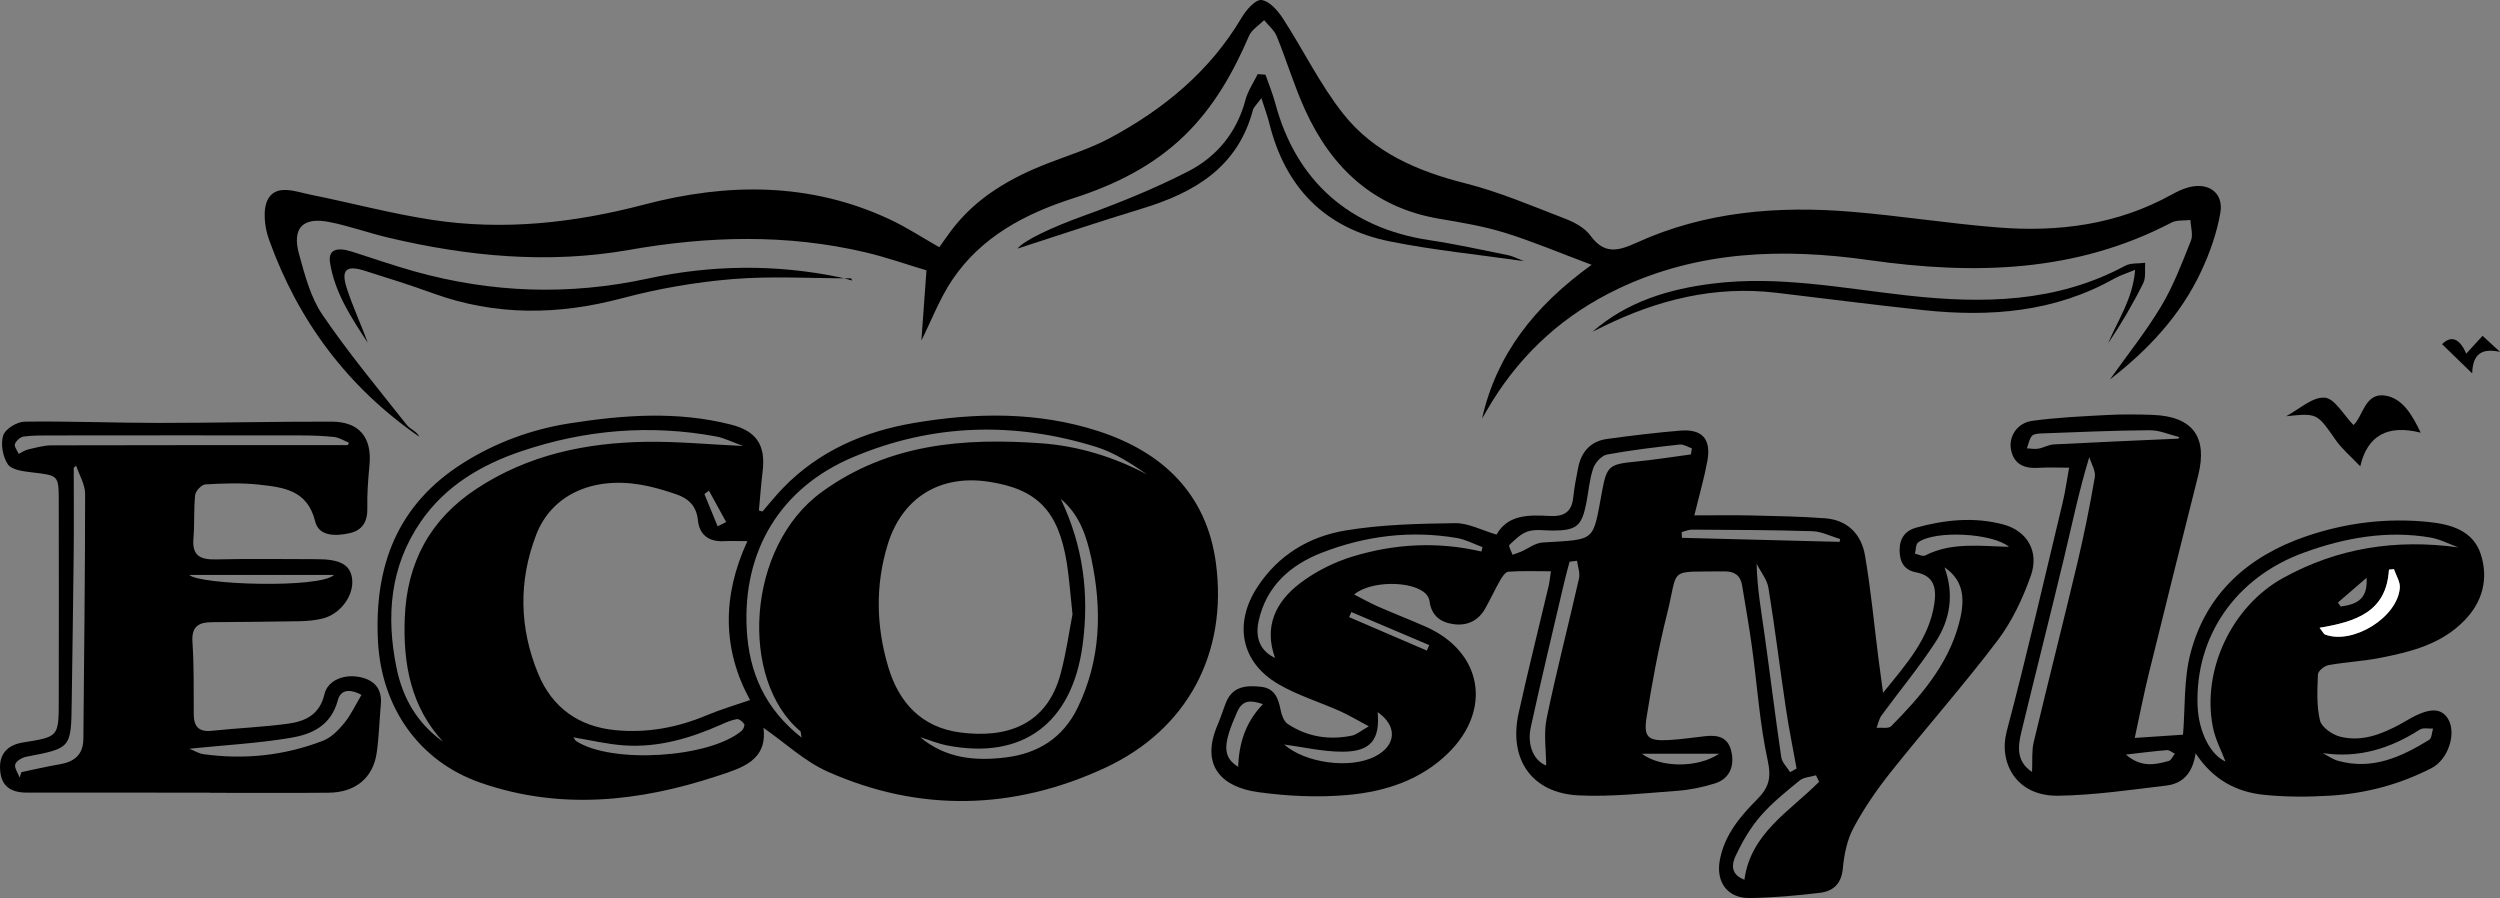 <?xml version="1.0" encoding="UTF-8"?>
<svg id="Layer_1" xmlns="http://www.w3.org/2000/svg" viewBox="0 0 1233.34 443.06">
  <rect x="0" y="0" width="1233.34" height="443.06" fill="#808080" stroke="none"/>
  <defs>
    <style>
      .cls-1 {
        fill: #fff;
      }
    </style>
  </defs>
  <path d="M376.15,252.35c3.33-3.84,6.51-7.83,10.03-11.48,17.75-18.41,40.2-28.05,64.78-32.22,30.41-5.16,60.98-5.63,90.82,4.02,32.03,10.37,53.61,31.2,58.1,65.31,5.83,44.34-14.1,82-54.81,100.87-44.78,20.75-91.2,22.13-136.83,1.79-11.25-5.02-20.74-14.01-31.59-21.57,2.03,16.22-10.71,19.79-22.89,23.8-38.55,12.7-77.48,16.9-116.65,3.3-30.62-10.63-48.92-37.39-50.63-69.69-1.97-37.41,9.59-67.76,42.28-88.24,16.08-10.08,33.72-16.49,52.33-19.4,26.49-4.14,53.13-6.13,79.6.65,12.57,3.22,17.11,10.12,15.54,23.08-.78,6.4-1.23,12.84-1.83,19.26.58.17,1.16.34,1.74.52ZM368.74,266.95c-4.73,0-8.29-.14-11.83.03-7.32.35-11.92-3.32-12.59-10.23-.7-7.29-4.83-10.93-10.91-12.98-5.72-1.93-11.58-3.69-17.52-4.68-24.04-4-43.89,5.29-51.37,24.74-8.77,22.8-8.36,45.9.97,68.51,6.92,16.79,20.03,26.08,37.94,27.86,15.61,1.55,30.69-1.22,45.22-7.33,6.71-2.82,13.75-4.87,21.37-7.52-13.66-24.93-13.84-51.3-1.29-78.4ZM529.11,303.12c-1.14-10.55-1.63-17.97-2.8-25.28-4.12-25.84-14.62-36.62-38.73-40.22-23.97-3.58-42.58,7.98-49.64,31-6.17,20.09-5.69,40.36.22,60.28,5.23,17.65,16.38,29.96,35.6,32.46,22.52,2.93,42.58-3.35,49.45-28.87,2.84-10.54,4.33-21.44,5.89-29.37ZM395.45,363.88c-.42-2.21-.34-2.92-.64-3.17-29.98-25.13-26.96-90.75,10.65-118.04,32.79-23.78,69.75-26.72,108.08-23.99,18.45,1.32,35.91,6.73,52.42,15.41-7.96-5.41-16.09-10.77-25.02-13.56-40.6-12.69-81.07-11.57-120.33,5.1-35.71,15.16-54.33,46.22-52.21,84.95,1.15,20.97,8.81,38.96,27.04,53.3ZM366.63,220.03c-5.73-2.07-9.39-3.97-13.26-4.69-32.61-6.06-64.68-3.33-96,7.21-19.93,6.71-37.7,17.18-49.87,34.93-15.09,22.01-17.09,46.48-11.89,71.97,3.05,14.94,10.2,27.38,22.93,36.44-15.99-17.46-19.72-38.5-18.85-61.08,1.05-27.27,12.48-48.58,35.38-63.67,25.5-16.81,54.08-22.76,83.98-23.18,15.02-.21,30.06,1.25,47.59,2.07ZM523.29,246.13c11.05,23.07,14.19,46.94,10.78,72.22-5.17,38.3-29.37,56.7-66.79,49.4-4.53-.88-8.89-2.69-13.32-4.07,12.44,10.45,26.98,11.86,42.08,10.01,16.1-1.97,28.41-9.64,35.67-24.69,11.41-23.66,12.04-48.24,6.7-73.39-2.36-11.12-5.81-21.72-15.12-29.49ZM282.88,363.76c.54.73.86,1.51,1.44,1.89,17.49,11.29,65.59,8.32,81.55-5.1.84-.71,1.68-2.7,1.28-3.33-.73-1.17-2.5-2.62-3.6-2.45-2.64.41-5.22,1.55-7.71,2.66-15.25,6.79-31.05,11.45-47.89,10.3-8.32-.56-16.54-2.57-25.08-3.97ZM349.75,242.06c-.75.55-1.49,1.11-2.24,1.66,2.17,5.31,4.35,10.62,6.52,15.93,1.4-.7,2.81-1.41,4.21-2.11-2.83-5.16-5.66-10.32-8.49-15.48Z"/>
  <path d="M765.12,281.83c-7.5,0-14.27-.26-21,.21-1.48.1-3.11,2.63-4.1,4.36-2.6,4.53-4.75,9.31-7.34,13.86-3.34,5.87-8.65,8.51-15.27,7.7-6.61-.81-11.26-4.15-12.17-11.39-.16-1.25-.89-2.62-1.77-3.54-6.22-6.54-27.11-6.78-35.43.26,4.17,2.12,7.87,4.22,11.76,5.93,7.82,3.43,15.8,6.51,23.61,9.97,27.84,12.34,32.91,40.85,11.06,62.31-13.69,13.45-31.19,19.01-49.42,20.67-14.69,1.34-29.86.63-44.5-1.4-17.26-2.4-28.78-12.58-19.77-33.4,1.53-3.53,2.62-7.24,4.06-10.81,3.25-8.07,10.06-8.53,17.26-7.75,6.79.74,8.56,5.72,9.69,11.52.48,2.46,1.64,5.6,3.53,6.85,9.64,6.36,20.4,8.05,31.67,5.72,2.18-.45,4.09-2.19,8.32-4.58-6.02-3.19-10.07-5.64-14.36-7.55-10.05-4.48-20.77-7.73-30.21-13.22-18.67-10.85-22.18-30.03-10.35-48.07,10.37-15.82,25.61-24.8,43.34-27.77,17.77-2.97,36.06-3.36,54.14-3.62,6.52-.09,13.09,3.5,20.43,5.64,5.61-10.02,16.11-9.73,26.28-9.19,7.14.37,10.82-1.99,11.57-9.2.51-4.92,1.45-9.8,2.42-14.66,1.56-7.84,6.17-13.02,14.21-14.13,11.99-1.65,24.03-3.1,36.09-4.11,10.92-.91,15.42,4.14,13.42,15.05-1.52,8.31-3.91,16.47-6.42,26.76,10.3,0,19.25-.17,28.19.04,12.11.28,24.23.49,36.3,1.39,11.07.82,17.9,7.87,19.69,18.22,2.9,16.78,4.47,33.8,6.63,50.71.64,5.02,1.34,10.03,2.3,17.16,11.81-14.52,22.77-26.83,25.3-44.01,1.1-7.46.05-13.73-9.14-15.45-5.67-1.06-7.96-4.96-8-10.81-.04-5.95,2.87-9.72,7.99-11.15,14.24-3.95,28.81-5.48,43.27-1.59,11.65,3.14,17.7,13.29,13.5,25.19-3.97,11.26-9.29,22.6-16.46,32.05-16.81,22.19-35.3,43.09-52.65,64.89-6.84,8.59-13.17,17.78-18.35,27.43-3.2,5.98-4.68,13.28-5.31,20.13-.7,7.58-4.78,11.21-11.26,11.99-11.47,1.39-23.04,2.4-34.58,2.59-11.08.18-16.87-7.9-14.84-18.76,2.3-12.34,10.01-21.48,18.34-29.86,5.81-5.84,7.17-10.58,5.3-19.16-3.97-18.23-5.18-37.04-7.72-55.59-1.42-10.34-3.22-20.64-4.94-30.94-.81-4.83-3.77-6.92-8.72-6.85-28.55.41-22.38-2.54-28.29,20.98-4.22,16.79-7.38,33.88-10.1,50.99-1.57,9.92.78,11.79,10.83,11.25,6.04-.32,12.06-1.25,18.08-1.91,6.02-.66,11.13.3,12.83,7.27,1.83,7.52-.86,13.76-7.96,16-5.99,1.89-12.32,3.21-18.59,3.67-16.2,1.19-32.51,3.04-48.66,2.27-23.13-1.11-34.71-17.74-29.65-40.64,4.63-20.97,9.88-41.81,14.81-62.71.42-1.79.58-3.65,1.12-7.24ZM730.82,272.09c.18-.72.37-1.44.55-2.16-4.18-1.54-8.25-3.76-12.57-4.5-22.83-3.9-45.21-1.09-66.59,7.2-15.48,6-27.46,16.38-31.27,33.7-1.87,8.52.91,14.9,8.09,18.25-5.66-15.61.47-27.71,12.06-36.63,7.65-5.89,16.89-10.55,26.14-13.38,20.74-6.33,42.1-7.51,63.58-2.48ZM834.19,224.18c.16-1,.32-2,.48-2.99-2.01-.67-4.12-2.11-6.03-1.89-11.99,1.35-24,2.73-35.84,4.94-2.67.5-5.83,3.98-6.79,6.77-1.86,5.39-2.28,11.27-3.38,16.93-2.24,11.61-4.82,13.74-16.46,13.81-4.13.03-8.53-.79-12.31.38-3.49,1.08-6.49,4.11-9.26,6.75-.52.5,1.01,3.16,1.59,4.82,1.4-.51,2.84-.96,4.21-1.55,3.5-1.52,6.91-4.25,10.48-4.49,26.94-1.75,24.7.23,29.56-25.75,2.23-11.94,3.59-12.94,16.19-14.14,9.22-.88,18.39-2.37,27.58-3.59ZM778,276.66c-1.22.15-2.45.31-3.67.46-.88,3.36-1.85,6.71-2.63,10.09-5.54,23.78-11.25,47.53-16.48,71.38-2.09,9.52,1.86,16.93,7.56,19.04,0-7.4-1.32-15.63.25-23.27,4.76-23.11,10.74-45.97,15.95-69,.61-2.7-.6-5.81-.97-8.72ZM959.3,279.94c4.81,13.13,2.83,25.58-4.29,36.57-8.18,12.63-17.89,24.26-26.78,36.44-1.25,1.72-1.66,4.06-2.45,6.11,2.45-.22,5.87.53,7.2-.8,14.43-14.55,27.89-30.13,33.37-50.32,2.65-9.77,3.82-20.84-7.04-28.01ZM883.12,380.95c1.07-.6,2.13-1.2,3.2-1.8-1.77-9.82-3.78-19.61-5.25-29.48-2.97-19.85-5.4-39.79-8.63-59.6-.68-4.19-3.83-7.98-5.84-11.95.26,12.01,2.23,22.99,3.78,34.03,2.87,20.45,5.37,40.96,8.37,61.39.39,2.63,2.87,4.95,4.38,7.41ZM897.42,385.69c-.51-1.07-1.02-2.13-1.52-3.2-2.73.81-6.04.91-8.07,2.56-6.77,5.52-13.69,11.06-19.37,17.62-4.95,5.72-8.9,12.55-12.15,19.43-2.91,6.16-1.03,9.83,4.27,11.92,3.05-22.91,22.41-33.8,36.85-48.33ZM907.49,267.33c.12-.46.24-.92.35-1.38-4.57-1.35-9.1-3.74-13.71-3.89-19.82-.63-39.67-.64-59.51-.77-1.65-.01-3.31.8-4.97,1.22l.09,2.82c25.91.66,51.83,1.33,77.74,1.99ZM633.51,367.28c10.22,9.08,32.58,12.38,45.1,5.78,10.34-5.45,10.79-15,1.03-21.74,1.24,13.45-3.31,19.48-17.14,19.52-9.93.03-19.87-2.35-29-3.55ZM991.11,269.77c-8.05-6.81-36.59-8.3-44.83-2.18-1.22.9-1.06,3.66-1.54,5.56,1.68.34,3.78,1.51,4.98.9,13.11-6.67,26.98-4.63,41.39-4.28ZM623.05,347.37c-6-1.98-9.97-2.29-12.72,3.87-7.17,16.07-7.26,22.2.48,27.06.47-11.25,3.3-21.62,12.24-30.93ZM809.99,371.83c9.16,6.98,27.66,7.15,38.12,0h-38.12ZM703.92,320.95c.39-.9.78-1.8,1.17-2.7-12.81-5.44-25.61-10.88-38.42-16.31-.36.84-.73,1.68-1.09,2.52,12.78,5.5,25.56,10.99,38.34,16.49Z"/>
  <path d="M1083.16,371.68c-1.5,10.19-6.71,14.94-14.48,15.87-17.73,2.12-35.51,4.74-53.31,5.01-20.9.32-29.43-16.52-25.4-31.72,9.95-37.5,18.59-75.35,27.66-113.08,1.27-5.29,1.99-10.72,3.13-17.03-5.68,0-10.28-.25-14.85.06-6.84.45-12.2-1.37-13.76-8.71-1.4-6.6,2.91-13.43,10.41-14.46,12.26-1.68,24.69-2.23,37.06-2.89,7.43-.39,14.91-.32,22.35-.05,19.78.73,27.25,10.89,22.46,29.93-8.2,32.57-16.34,65.15-24.36,97.76-2.48,10.09-4.46,20.3-6.93,31.68,9.28-.62,17.24-1.16,23.82-1.6,1.1-13.14.29-27.43,3.79-40.57,7.84-29.46,28.7-47.64,57-57.31,19.49-6.66,39.68-9.17,60.29-7.07,11.18,1.14,22.07,4.27,25.83,15.98,3.82,11.91,1.03,23.31-8.17,32.72-11.47,11.73-26.44,15.4-41.63,18.38-8.36,1.64-16.97,2.04-25.36,3.56-2.02.37-5.12,2.9-5.19,4.54-.31,7.6-.73,15.47,1,22.75.8,3.35,6.07,7.02,9.96,8,10.71,2.7,20.6-1.23,29.97-6.34,1.21-.66,2.4-1.37,3.59-2.06,10.18-5.92,16.25-6.04,19.68-.36,4.25,7.04.15,19.99-8.14,24.26-15.63,8.05-32.41,12.51-49.88,13.59-10.98.68-22.14.72-33.06-.43-13.3-1.41-24.75-7.31-33.45-20.41ZM1212.81,270.05c-4.62-1.67-9.12-4.08-13.89-4.89-21.49-3.64-42.36.19-62.43,7.5-33.73,12.28-53.55,41.44-52.35,75.32.46,13.05,6.32,24.38,13.78,27.72-1.99-5.28-5.01-10.9-6.21-16.89-5.61-27.97,9.17-59.63,34.63-73.68,26.86-14.83,55.58-19.34,86.48-15.08ZM1002.49,380.82c.26-5.61-.23-10.28.79-14.58,7-29.39,14.48-58.67,21.46-88.06,3.36-14.15,6.25-28.43,8.71-42.77.52-3.06-1.74-6.6-2.73-9.92-5.15,16.94-8.45,33.06-12.29,49.06-6.92,28.86-14.23,57.62-21.2,86.47-1.76,7.28-2.59,14.65,5.26,19.8ZM1074.65,216.4c.17-.25.34-.5.51-.75-4.87-1.2-9.74-3.43-14.6-3.4-17.86.11-35.71.94-53.56,1.58-1.6.06-3.8.25-4.61,1.26-1.3,1.64-1.68,4.02-2.45,6.09,1.88.08,3.81.48,5.62.17,2.61-.46,5.1-1.98,7.69-2.11,20.46-1.07,40.92-1.92,61.39-2.84ZM1144.34,309.71c1.68,2.13,2.05,3.09,2.69,3.32,13.75,5.13,35.83-8.51,36.88-23.09.21-2.97-1.87-6.1-2.89-9.16-.82.08-1.64.17-2.46.25-1.21,20.94-16.47,25.69-34.22,28.67ZM1145.89,371.55c2.51,1.29,4.89,3.03,7.56,3.78,16.81,4.72,31.18-1.87,44.96-10.35,1.28-.79,1.3-3.64,1.91-5.54-2.19.11-4.89-.56-6.49.47-14.57,9.32-30.01,14.25-47.94,11.63ZM1048.8,372.26c7.41,6.44,14.31,5.08,21.12,3.14,1.25-.35,2.03-2.34,3.02-3.57-1.32-.62-2.69-1.86-3.96-1.76-6.23.48-12.43,1.31-20.18,2.19ZM1153.37,297.26c.46.65.91,1.29,1.37,1.94,9.31-1.15,13.34-4.64,12.78-14.15-4.72,4.07-9.43,8.14-14.15,12.2Z"/>
  <path d="M731.16,206.43c7.18-31.66,25.83-55.44,54.04-75.79-15.74-5.89-29.09-11.56-42.87-15.83-10.47-3.24-21.44-5.05-32.29-6.89-32.29-5.48-53.16-25.05-66.24-53.83-5.34-11.74-9.05-24.22-13.93-36.19-1.23-3.01-4.11-5.33-6.23-7.97-2.55,2.57-6.14,4.7-7.47,7.8-7.79,18.13-17.41,35.08-31.6,48.92-15.51,15.13-34.41,24.51-54.93,31.1-23.81,7.65-45.57,19-59.92,40.41-6.19,9.23-10.21,19.92-15.17,29.85.76-10.45,1.57-21.64,2.51-34.63-9.39-2.8-19.68-6.45-30.25-8.93-38.73-9.1-77.46-8.02-116.54-1.15-39.9,7.02-79.67,3.22-118.93-6.12-9.64-2.29-19.03-5.69-28.72-7.63-13.25-2.65-18.67,2.89-15.07,15.89,2.84,10.26,5.66,21.23,11.51,29.83,12.81,18.83,27.45,36.43,41.6,54.34,1.71,2.16,4.94,3.13,6.2,5.85-35.36-24.4-59.88-57.29-74.22-97.46-2.21-6.19-3.22-15.38-.14-20.26,4.35-6.91,13.62-3.13,20.76-1.69,19.94,4.02,39.66,9.31,59.73,12.39,35.37,5.42,70.27,1.56,104.81-7.52,41.1-10.8,81.85-11.08,121.23,7.34,8.17,3.82,15.78,8.84,24.37,13.71,1.91-2.69,3.86-5.57,5.95-8.33,12.25-16.22,29.06-25.88,47.6-33.08,10.27-3.99,20.96-7.27,30.61-12.45,26.58-14.27,49.35-32.96,65-59.44,2.21-3.74,6.75-8.96,9.72-8.66,3.82.39,8.02,5.09,10.52,8.94,10.19,15.66,18.42,32.79,29.96,47.33,15.04,18.95,36.55,28.21,59.99,34.12,16.93,4.27,33.21,11.27,49.58,17.57,4.52,1.74,9.5,4.47,12.25,8.23,6.85,9.34,13.51,7.77,22.81,3.53,33.72-15.36,69.61-18.28,106.03-15.26,24.13,2,48.11,5.84,72.25,7.75,29.89,2.37,58.91-1.35,85.69-16.22,2.63-1.46,5.44-2.79,8.33-3.58,9.81-2.65,17.38,2.68,15.69,12.53-1.7,9.86-5.15,19.69-9.41,28.8-10.19,21.8-26.23,38.9-45.07,53.45,8.56-12.06,17.81-23.62,25.34-36.2,6.03-10.09,10.26-21.32,14.63-32.3,1.15-2.89-.12-6.75-.28-10.17-3.14.39-6.72-.08-9.34,1.29-47.45,24.82-97.68,25.8-149.19,18.5-42.38-6-84.14-4.73-123.83,14.17-26.13,12.45-46.76,30.91-62.02,55.44-1.74,2.79-3.35,5.67-5.02,8.5Z"/>
  <path d="M103.36,391.04c-30.07,0-60.15.03-90.22-.02-8.51-.01-12.64-3.73-13.1-11.42-.45-7.48,3.46-12.06,11.36-13.32,17.51-2.8,17.57-2.8,17.59-20.49.05-32.86.07-65.71,0-98.57-.02-12.84-.16-12.63-13.18-14.18-4.19-.5-10-1.16-11.9-3.92-2.56-3.73-3.66-10.06-2.33-14.32.99-3.16,6.82-6.73,10.54-6.78,22.07-.31,44.15.62,66.23.62,28.42,0,56.85-.7,85.27-.63,13.66.03,19.92,7.85,18.67,21.31-.66,7.13-1.25,14.31-1.07,21.45.16,6.59-2.52,10.85-8.64,12.24-6.68,1.51-15.25,1.78-17.09-5.75-3.82-15.62-15.78-16.84-27.73-18.17-8.73-.97-17.66-.61-26.46-.13-1.84.1-4.8,3.24-5.01,5.22-.77,7.09-.24,14.32-.86,21.43-.77,8.77,3.58,10.55,11.26,10.36,16.56-.39,33.13-.13,49.7-.11,11.54,0,16.52,2.84,17.33,9.79.94,8.14-5.77,17.35-14.64,19.51-3.71.9-7.62,1.24-11.45,1.31-14.35.27-28.71.34-43.07.47-6.4.06-10.13,1.97-9.62,9.67.78,11.82.6,23.71.64,35.58.02,6.2,2.38,9.03,8.97,8.33,12.57-1.34,25.24-1.8,37.75-3.53,8.36-1.16,15.44-4.49,17.74-14.45,1.64-7.09,10.05-10.37,18.33-8.33,6.79,1.67,10.17,6.09,9.51,13.32-.72,7.95-.91,15.97-2.04,23.86-1.77,12.36-10.47,19.55-23.66,19.68-19.6.19-39.21.05-58.81.05,0-.02,0-.03,0-.05ZM37.57,229.76c-.4.33-.79.66-1.19.99,0,14.28.12,28.56-.03,42.85-.24,24.28-.65,48.55-.97,72.83-.3,22.73-.3,22.66-22.33,26.88-2.1.4-5.03,2.06-5.52,3.73-.53,1.82,1.33,4.35,2.16,6.57l.89-2.71c6.33-1.3,12.62-2.77,18.98-3.87,7.19-1.24,11.51-4.8,11.57-12.54.34-40.29.86-80.57.86-120.86,0-4.63-2.87-9.25-4.42-13.88ZM171.6,219.61c.18-.41.36-.83.54-1.24-2.48-.98-4.9-2.54-7.46-2.81-5.74-.61-11.55-.75-17.34-.76-40.55-.05-81.11-.02-121.66.02-4.67,0-9.39-.07-14,.54-1.65.22-3.75,2.1-4.32,3.7-.45,1.23,1.16,3.21,1.86,4.85,1.52-.74,2.97-1.79,4.58-2.16,3.85-.88,7.77-2.04,11.67-2.05,48.71-.14,97.42-.09,146.13-.09ZM93.4,369.37c2.72,1.08,4.75,2.38,6.92,2.68,20.24,2.83,40.05.72,59.08-6.64,4.05-1.56,7.63-5.26,10.47-8.74,3.27-4.01,5.49-8.87,8.45-13.85-3.77-2.15-9.93-3.86-11.65,2.59-3.41,12.81-13.05,16.92-23.68,18.67-15.89,2.62-32.06,3.51-49.6,5.29ZM93.38,283.65c5.64,4.95,64.38,6.69,71.41,0h-71.41Z"/>
  <path d="M419.83,137.33c-19.5,0-39.1-1.24-58.47.36-18.29,1.5-36.68,4.71-54.42,9.43-31.61,8.41-62.5,8.77-93.41-2.45-11.12-4.04-22.43-7.58-33.72-11.13-8.98-2.83-11.67-.48-8.76,8.56,2.93,9.13,7.09,17.88,10.35,27-7.98-12.28-16.24-24.57-18.59-39.53-.98-6.23,3.07-7.91,10.94-5.39,10.22,3.27,20.38,6.81,30.71,9.7,38.08,10.64,76.24,11.98,115.18,3.54,31.19-6.76,62.97-7.17,94.52-.65,2.13.44,4.21,1.1,6.31,1.65-.21-.37-.42-.73-.63-1.1Z"/>
  <path d="M624.3,36.83c1.65,4.76,3.59,9.44,4.89,14.29,10.24,38.19,36.67,61.48,75.98,67.35,13.04,1.95,25.95,4.83,38.88,7.43,2.32.47,4.5,1.68,7.72,2.93-22.83-3.28-44.72-5.43-66.18-9.75-32.01-6.45-51.6-26.69-59.42-58.38-.88-3.57-2.21-7.02-3.89-12.27-2.21,3.04-3.75,4.3-4.16,5.85-7.53,28.28-28.85,40.77-54.66,48.61-21.49,6.53-42.78,13.72-61.47,19.75,3.02-3.99,16.91-10.49,32.15-16.01,17.76-6.43,35.44-13.54,52.2-22.18,14.03-7.23,23.87-19.21,28.1-35.17,1.18-4.47,3.98-8.5,6.04-12.73,1.26.1,2.53.2,3.79.3Z"/>
  <path d="M785.63,163.66c17.03-14.86,37.58-21.06,59.43-23.77,32.41-4.03,64.19,2.38,96.15,5.91,36.92,4.08,73.23,3.61,107.16-14.67,2.77-1.49,6.59-1.04,9.92-1.49-.26,3.38.45,7.24-.95,10.06-5.08,10.23-10.87,20.12-17.31,29.66,4.67-11.4,12.15-21.64,13.3-36.25-4.51,1.87-7.58,2.79-10.3,4.33-29.4,16.56-61.17,19.03-93.82,15.59-24.35-2.57-48.63-5.73-72.95-8.61-30.3-3.58-58.53,3.46-85.54,16.74-1.7.84-3.4,1.67-5.1,2.5Z"/>
  <path d="M1194.2,213.45q-24.51-6.19-29.8,16.6c-4.55-4.8-8.96-8.45-12.12-12.98-9.21-13.2-9.02-13.33-24.43-11.73,6.35-3.36,12.88-9.58,18.97-9.17,4.97.33,9.4,8.6,14.23,13.51,4.77-4.25,5.61-16.4,16.05-14.46,8.3,1.54,12.92,9.43,17.1,18.23Z"/>
  <path d="M1219.6,184.19c-5.58-5.41-10.11-9.81-14.85-14.41,4.48-4.41,8.67-2.95,11.93,4.7,2.71-2.96,4.99-5.45,8.06-8.81,3.02,2.78,5.81,5.34,8.6,7.91-8.73-1.82-13.42.67-13.73,10.61Z"/>
  <path class="cls-1" d="M1144.34,309.71c17.75-2.98,33-7.73,34.22-28.67.82-.08,1.64-.17,2.46-.25,1.02,3.06,3.1,6.19,2.89,9.16-1.05,14.58-23.13,28.22-36.88,23.09-.64-.24-1.01-1.2-2.69-3.32Z"/>
</svg>